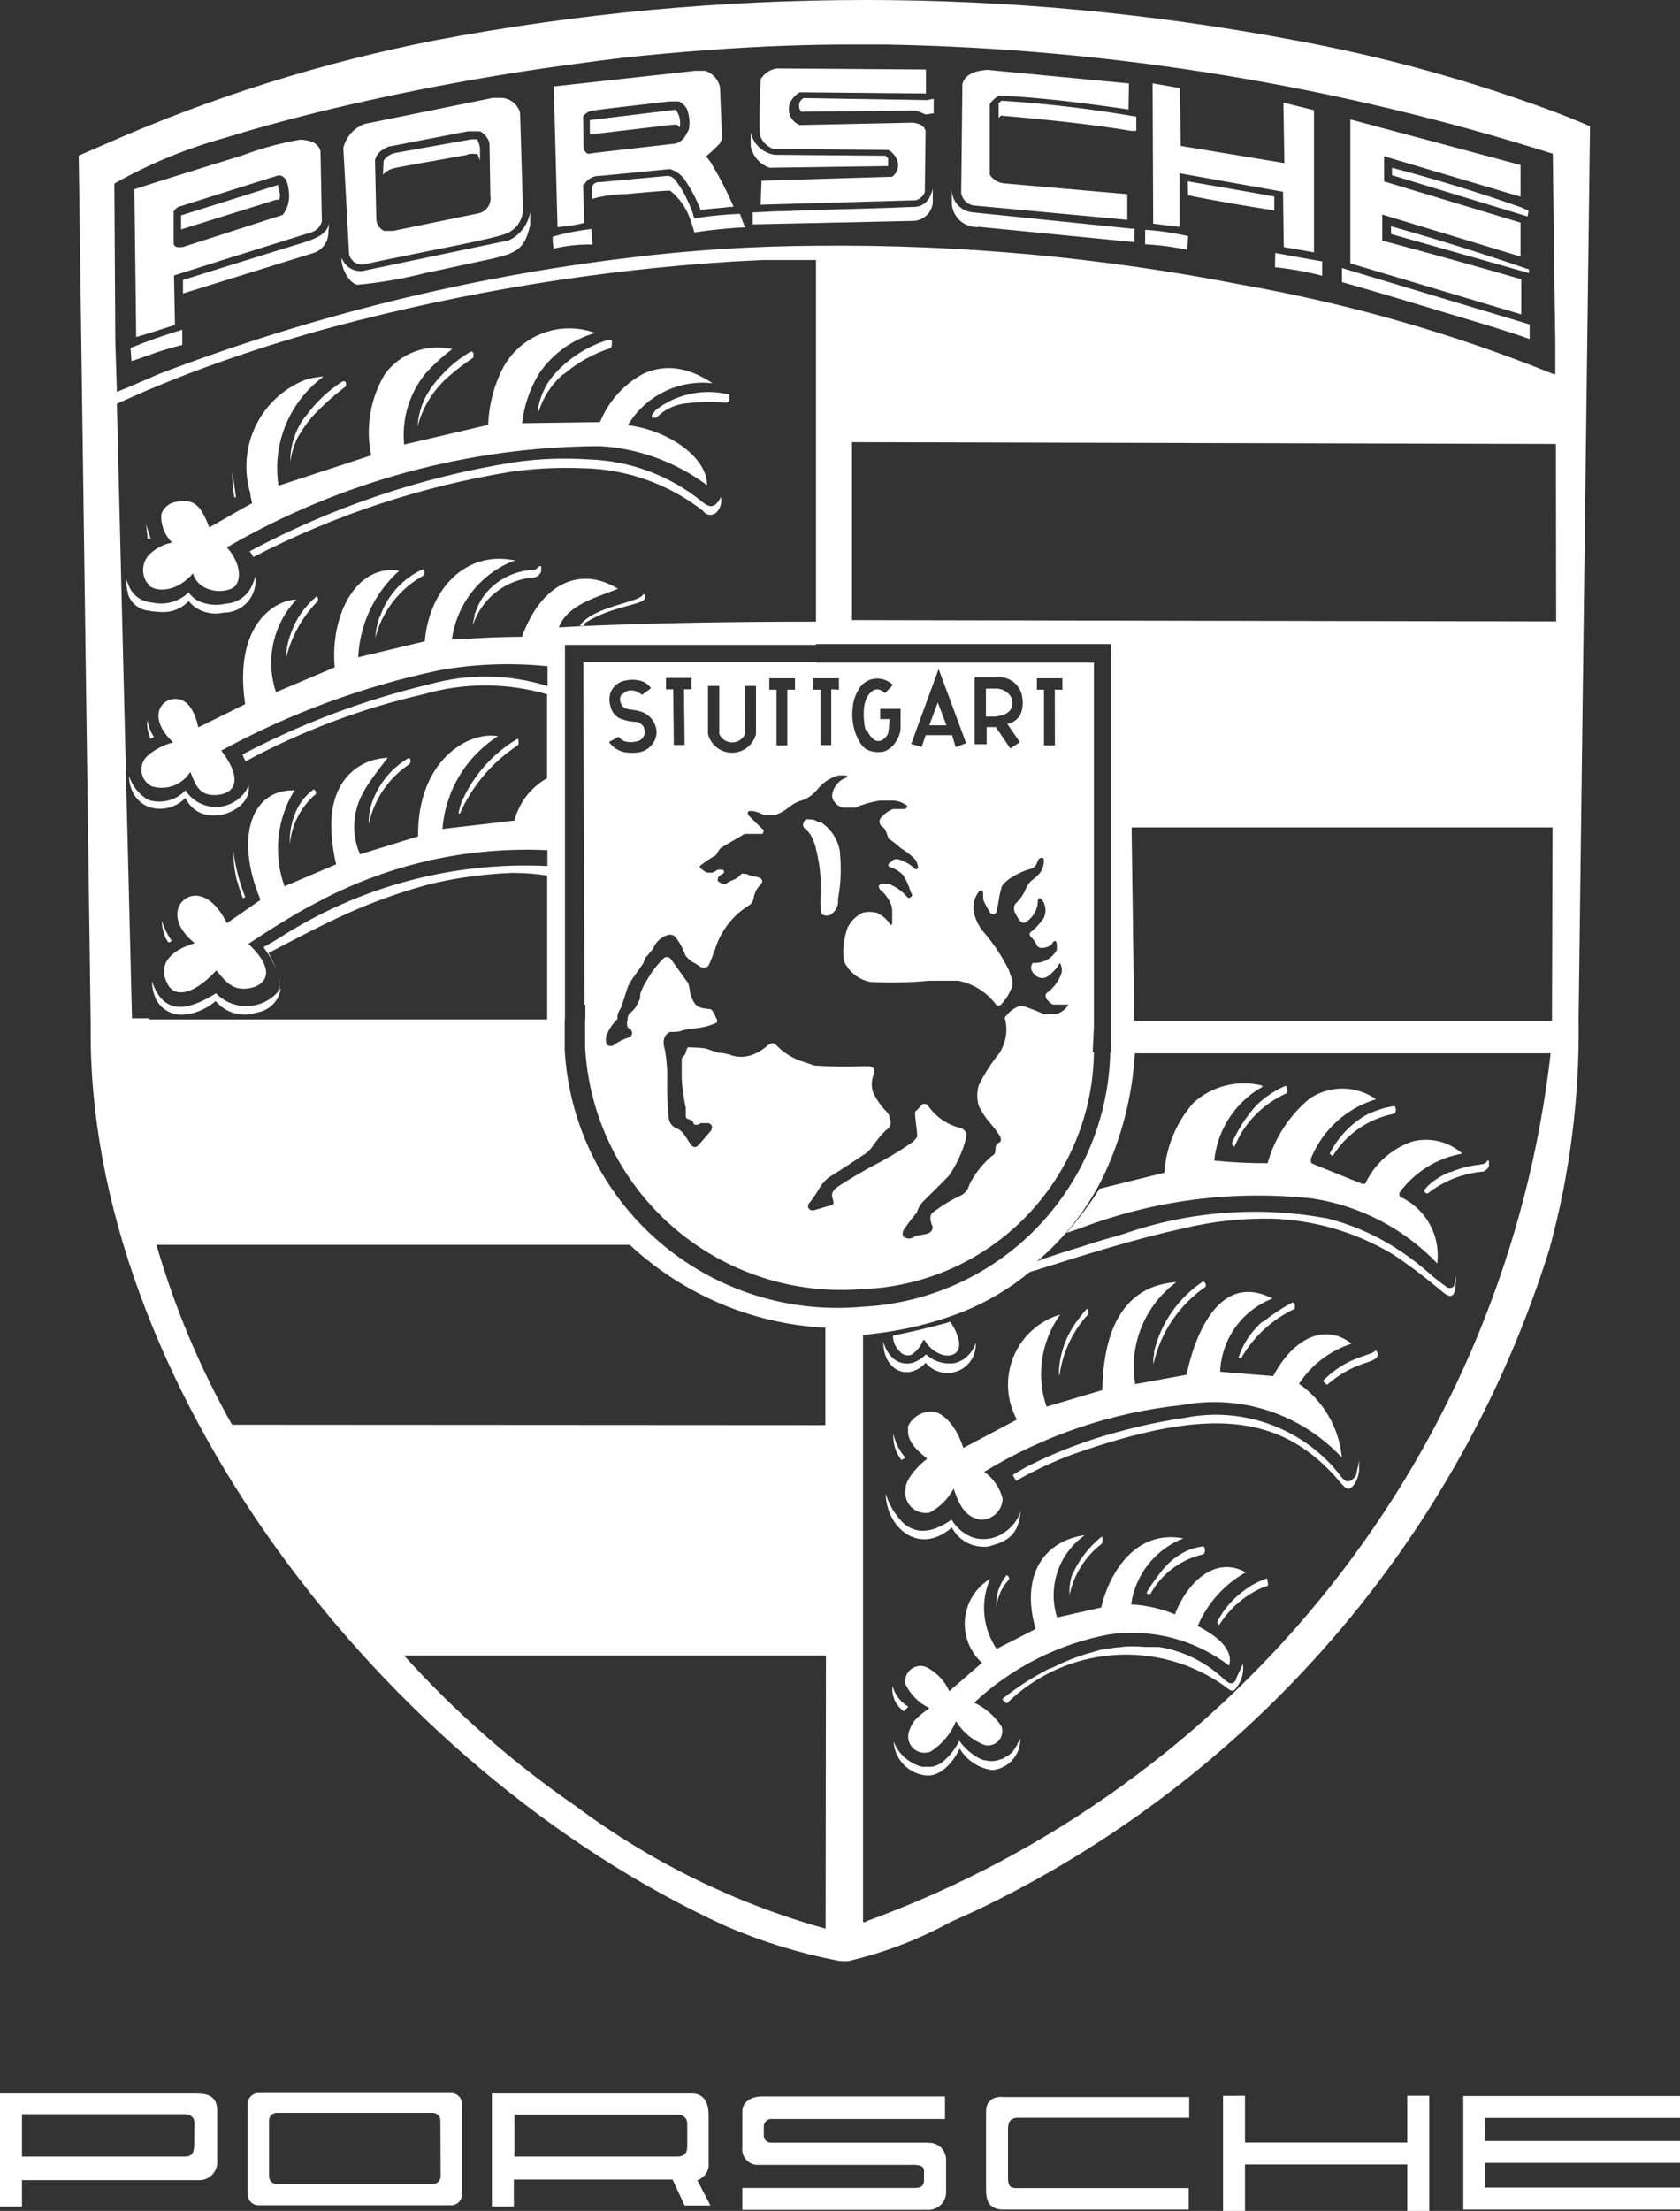 <?xml version="1.0" encoding="UTF-8"?> <svg xmlns="http://www.w3.org/2000/svg" width="206" height="271" viewBox="0 0 206 271" fill="none"><rect x="0" y="0" width="206" height="271" fill="#333333" stroke="none"/><path d="M149.968 256.897V271H152.661V265.309H172.554V271H175.247V256.882H172.554V262.617H152.661V256.882L149.968 256.897ZM120.907 258.838V268.353C120.907 269.515 121.113 270.838 123.041 270.838H145.76V268.206H124.571C123.88 268.206 123.6 267.941 123.6 266.97V260.897C123.6 260.279 123.806 259.588 124.777 259.588H145.819V257.044H123.114C122.57 256.97 120.907 256.97 120.907 258.838ZM113.8 262.632H94.554C94.428 262.637 94.303 262.615 94.187 262.567C94.071 262.519 93.966 262.446 93.881 262.354C93.795 262.262 93.731 262.152 93.692 262.032C93.654 261.913 93.641 261.786 93.656 261.661V260.764C93.64 260.625 93.655 260.484 93.701 260.352C93.747 260.219 93.822 260.099 93.921 260C94.021 259.901 94.141 259.825 94.273 259.779C94.406 259.734 94.547 259.718 94.686 259.735H115.875V256.97H93.377C92.2 256.97 91.023 257.588 91.023 258.823V263.235C90.99 263.512 91.018 263.792 91.106 264.056C91.193 264.321 91.337 264.563 91.527 264.766C91.718 264.969 91.95 265.128 92.209 265.232C92.467 265.336 92.746 265.382 93.024 265.367H111.387C111.932 265.367 113.3 265.22 113.3 266.059V267.235C113.3 267.779 113.109 268.191 112.152 268.191H91.023V270.868H113.727C114.036 270.886 114.346 270.837 114.634 270.725C114.923 270.613 115.185 270.44 115.401 270.218C115.617 269.997 115.783 269.731 115.888 269.44C115.992 269.148 116.033 268.838 116.007 268.529V264.853C116.025 264.559 115.979 264.264 115.874 263.989C115.769 263.713 115.607 263.463 115.399 263.255C115.191 263.047 114.94 262.885 114.665 262.78C114.389 262.675 114.095 262.63 113.8 262.647V262.632ZM100.557 100.729V100.787H100.351L100.057 100.596L99.66 100.449H99.366C99.171 100.414 98.972 100.414 98.777 100.449C98.682 100.552 98.607 100.671 98.556 100.802C98.496 100.888 98.464 100.991 98.464 101.096C98.464 101.201 98.496 101.304 98.556 101.39L98.659 101.537C99.057 101.839 99.375 102.233 99.586 102.685L99.689 102.89L100.013 103.802V103.905C100.481 105.665 100.699 107.482 100.66 109.302C100.573 110.099 100.573 110.903 100.66 111.7C100.672 111.818 100.707 111.933 100.763 112.038C100.938 112.167 101.15 112.236 101.367 112.236C101.584 112.236 101.795 112.167 101.97 112.038C102.398 111.705 102.683 111.221 102.765 110.685V110.155C103.102 108.352 103.181 106.51 103 104.685V104.42C102.882 103.662 102.601 102.938 102.177 102.298C101.753 101.659 101.195 101.118 100.543 100.714L100.557 100.729ZM122.129 84.404H120.893V87.831H122.129C122.923 87.684 123.6 87.566 124.027 86.802C124.156 86.39 124.156 85.948 124.027 85.537C123.847 85.187 123.572 84.895 123.233 84.695C122.895 84.495 122.507 84.394 122.114 84.404H122.129ZM113.947 88.904H116.052L115.684 87.934L114.992 86.11L113.947 88.904ZM82.944 15.269L83.342 15.607C83.421 15.239 83.421 14.858 83.339 14.49C83.258 14.122 83.098 13.776 82.871 13.475H82.621L72.321 14.725V16.49L82.238 15.313L82.944 15.269ZM48.042 20.711C48.042 20.622 50.882 20.122 53.428 19.681L57.253 18.99L57.386 18.902C57.775 18.835 58.173 18.835 58.563 18.902L58.857 19.681V18.211C58.82 17.812 58.7 17.427 58.504 17.078H57.798L48.425 18.755C47.866 18.884 47.373 19.213 47.042 19.681L46.953 21.417C47.26 21.076 47.651 20.823 48.086 20.681L48.042 20.711ZM33.843 24.49H34.196V24.637C34.196 24.417 34.343 24.196 34.343 23.99C34.358 23.77 34.211 23.402 34.225 23.108H34.108V22.667L22.204 26.402V28.123L33.843 24.49ZM170.686 20.608V21.475L187.313 26.534L187.431 25.828C187.063 25.681 186.636 25.446 186.356 25.358C181.2 23.549 175.972 21.95 170.686 20.564V20.608ZM170.568 28.682L187.489 33.476V33.035C181.903 31.102 176.26 29.336 170.568 27.74V28.682ZM186.533 38.535V34.226C180.87 32.587 175.19 31.008 169.494 29.49V26.299L186.445 31.446V27.285L169.715 22.24V19.152L186.445 24.108V20.225L165.58 14.637V32.285L186.533 38.535ZM157.413 30.285L161.121 30.932V13.505L157.369 12.578L157.487 19.99L144.789 17.887L144.671 10.799L141.331 10.21L141.404 27.417L144.641 27.814V21.24L157.325 23.505L157.413 30.285ZM119.333 25.181L138.226 26.946V23.799L123.1 22.475C122.75 22.439 122.412 22.325 122.112 22.142C121.812 21.959 121.556 21.711 121.363 21.417V12.74C121.664 12.326 122.045 11.976 122.482 11.71C127.337 11.916 133.076 12.637 138.373 13.416L138.432 10.225L121.069 8.563C119.951 8.651 118.391 8.901 118.009 10.299L117.861 23.681C117.93 24.049 118.106 24.388 118.368 24.656C118.63 24.923 118.966 25.106 119.333 25.181ZM95.025 18.24L108.945 18.387C109.25 18.561 109.514 18.801 109.717 19.088C109.921 19.375 110.059 19.703 110.122 20.049C110.155 20.36 110.104 20.674 109.975 20.958C109.845 21.242 109.642 21.487 109.386 21.667L93.377 22.152L93.274 25.093L112.285 24.549C112.541 24.481 112.776 24.352 112.971 24.172C113.166 23.993 113.314 23.769 113.403 23.52L113.491 16.019C113.285 15.431 112.947 15.225 112.02 15.034L98.085 15.328C97.811 15.227 97.561 15.069 97.352 14.864C97.143 14.659 96.979 14.413 96.872 14.141C96.765 13.869 96.717 13.577 96.731 13.285C96.745 12.992 96.82 12.707 96.952 12.446C97.214 11.973 97.601 11.581 98.071 11.313L113.535 11.46V8.519L95.29 8.387C94.876 8.443 94.481 8.591 94.132 8.82C93.783 9.049 93.49 9.353 93.274 9.71C93.171 11.99 93.083 14.137 93.156 16.49C93.286 16.928 93.526 17.326 93.853 17.645C94.18 17.964 94.584 18.194 95.025 18.314V18.24ZM71.644 27.358L71.497 22.593H71.644C71.839 22.26 72.122 21.988 72.462 21.806C72.802 21.625 73.186 21.541 73.571 21.564L82.15 20.725C82.809 20.92 83.394 21.309 83.827 21.843C84.677 23.046 85.374 24.351 85.902 25.726L89.948 25.328C89.192 23.566 88.317 21.856 87.329 20.211C87.126 19.832 86.868 19.485 86.564 19.181C87.168 18.675 87.743 18.135 88.286 17.564L88.536 17.005L88.286 10.681C88.185 10.218 87.965 9.79 87.648 9.439C87.33 9.088 86.926 8.827 86.476 8.681H85.225L67.906 10.593L68.363 27.843C69.466 27.755 70.629 27.579 71.644 27.329V27.358ZM71.497 14.284C71.639 14.071 71.829 13.894 72.051 13.767C72.273 13.639 72.521 13.564 72.777 13.549C72.924 13.475 82.076 12.431 82.076 12.431H83.268C83.656 12.635 83.981 12.94 84.21 13.313C84.538 14.13 84.624 15.023 84.46 15.887C84.048 16.622 83.871 17.24 82.871 17.593L73.159 18.711L72.1 18.858C71.806 18.711 71.688 18.534 71.556 18.166L71.497 14.284ZM43.201 31.932C43.394 32.117 43.627 32.256 43.882 32.338C44.137 32.42 44.408 32.442 44.673 32.402L46.85 31.932C52.618 30.726 60.402 29.299 61.962 28.667C62.577 28.451 63.112 28.055 63.498 27.53C63.884 27.005 64.102 26.377 64.125 25.726L63.772 13.813C63.636 13.337 63.363 12.911 62.986 12.589C62.609 12.267 62.145 12.064 61.653 12.004H60.402L44.687 15.196C44.048 15.437 43.477 15.831 43.026 16.344C42.574 16.857 42.256 17.473 42.098 18.137L42.804 31.108C42.847 31.438 43.016 31.738 43.275 31.946L43.201 31.932ZM47.718 17.961L57.386 16.093H58.857C59.145 16.241 59.397 16.449 59.598 16.702C59.798 16.956 59.942 17.25 60.02 17.564L60.123 23.976C60.169 24.226 60.163 24.484 60.107 24.733C60.05 24.981 59.944 25.216 59.794 25.422C59.644 25.628 59.453 25.802 59.234 25.933C59.015 26.063 58.772 26.148 58.519 26.181L48.219 28.299H47.086C46.824 28.176 46.599 27.986 46.433 27.749C46.268 27.511 46.168 27.235 46.144 26.946L45.982 19.593C46.379 18.461 46.997 18.299 47.718 17.931V17.961ZM18.246 40.858L21.453 39.829L21.336 33.77L27.354 31.858L38.257 28.446C38.553 28.344 38.819 28.17 39.029 27.938C39.24 27.707 39.39 27.427 39.464 27.123L39.302 18.519C39.232 18.26 39.101 18.022 38.919 17.825C38.737 17.628 38.51 17.477 38.257 17.387C37.785 17.218 37.287 17.129 36.786 17.122C34.376 17.542 32.012 18.187 29.723 19.049C25.441 20.387 20.159 21.99 16.48 23.196L16.701 41.314L18.246 40.858ZM22.16 25.27L34.049 21.52C35.064 21.372 35.344 22.593 35.417 23.49C35.49 23.992 35.461 24.503 35.332 24.993C35.203 25.483 34.977 25.942 34.667 26.343L22.41 30.285C21.983 30.285 21.439 30.432 21.292 29.887V25.917C21.485 25.593 21.796 25.356 22.16 25.255V25.27ZM187.563 41.564V39.77L164.55 32.858V34.579C168.964 35.814 173.57 37.226 177.896 38.52C181.471 39.594 184.87 40.579 187.563 41.564ZM156.339 32.755C158.29 32.959 160.223 33.308 162.122 33.799V32.035C161.931 32.035 156.369 31.005 156.369 31.005L156.339 32.755ZM145.671 23.931C149.218 24.667 152.425 25.181 156.251 25.799V24.093C152.72 23.446 149.188 22.843 145.642 22.225L145.671 23.931ZM145.583 30.623L145.686 28.946C143.955 28.543 142.193 28.282 140.418 28.167V29.946C142.155 30.034 143.882 30.261 145.583 30.623ZM122.452 12.799V14.416L122.673 14.269V14.166C128.191 14.637 133.974 15.24 138.741 16.049H139.256L139.33 15.96V14.299C133.875 13.352 128.374 12.699 122.85 12.343C122.749 12.384 122.657 12.446 122.581 12.525C122.505 12.603 122.446 12.696 122.408 12.799H122.452ZM119.98 27.799L139.109 29.682V28.02H138.682L119.186 26.02C118.514 25.942 117.894 25.623 117.439 25.123C116.985 24.622 116.727 23.975 116.714 23.299V25.034C116.785 25.834 117.167 26.575 117.777 27.097C118.388 27.619 119.178 27.882 119.98 27.829V27.799ZM98.174 13.696L112.211 13.549C112.651 13.673 113.079 13.835 113.491 14.034L114.492 13.887V12.122H114.389L113.697 12.269L98.556 12.019C98.408 12.093 98.279 12.201 98.18 12.334C98.082 12.466 98.015 12.62 97.987 12.783C97.958 12.946 97.968 13.114 98.016 13.272C98.064 13.431 98.148 13.576 98.262 13.696H98.174ZM94.422 20.564L108.9 20.358V19.387C108.776 19.324 108.677 19.22 108.621 19.093L94.995 18.975C94.288 18.869 93.629 18.553 93.105 18.068C92.58 17.583 92.213 16.951 92.053 16.255V17.916C92.174 18.531 92.458 19.102 92.875 19.57C93.291 20.038 93.825 20.386 94.422 20.578V20.564ZM112.049 25.358C108.533 25.52 104.972 25.593 101.44 25.696L95.952 25.887C94.716 25.887 93.524 26.005 92.303 26.034V27.505L111.873 27.079C112.485 27.087 113.078 26.869 113.539 26.468C114.001 26.066 114.298 25.509 114.374 24.902V23.137C114.08 24.284 113.55 25.299 112.049 25.373V25.358ZM84.342 24.681C84.007 23.856 83.561 23.079 83.018 22.372C82.591 21.725 82.194 21.505 81.65 21.578L73.571 22.328C72.998 22.24 72.527 22.726 72.586 23.064V24.387C73.906 24.008 75.273 23.811 76.647 23.799C80.09 23.505 80.723 23.417 82.165 23.358C83.357 24.315 84.238 25.605 84.695 27.064L84.798 27.358C84.929 27.73 85.042 28.108 85.137 28.49C87.204 28.174 89.287 27.962 91.376 27.858V27.681H91.273L90.728 26.211C88.85 26.285 86.978 26.471 85.122 26.77C84.945 26.041 84.683 25.335 84.342 24.667V24.681ZM72.644 29.976L72.512 28.064C70.91 28.253 69.326 28.567 67.774 29.005C67.755 29.498 67.795 29.992 67.892 30.476C69.448 30.107 71.045 29.939 72.644 29.976ZM43.907 34.902C46.737 34.633 49.542 34.141 52.295 33.432C53.766 33.152 55.237 32.799 56.709 32.49L59.269 31.946C60.261 31.748 61.243 31.503 62.212 31.211C63.934 30.549 64.493 29.74 65.008 27.608V25.99C64.887 26.738 64.586 27.446 64.129 28.051C63.673 28.655 63.075 29.14 62.389 29.461L50.735 31.902L44.408 33.226C43.924 33.265 43.44 33.16 43.015 32.925C42.591 32.689 42.246 32.334 42.024 31.902L41.877 31.623V31.917C42.009 33.417 43.054 34.858 43.907 34.917V34.902ZM18.246 43.535C19.59 43.041 20.96 42.624 22.351 42.285V40.417C20.201 41.057 18.085 41.803 16.009 42.653L16.127 44.27C16.863 44.035 17.554 43.785 18.246 43.535ZM30.135 31.917L22.439 34.314V35.976L35.564 31.902L38.316 31.049C38.829 30.912 39.288 30.622 39.633 30.217C39.977 29.812 40.19 29.313 40.244 28.785L40.347 27.314C40.17 28.637 38.875 29.108 37.889 29.52L30.135 31.917ZM26.486 121.759C24.058 123.229 20.247 125.185 18.643 120.288C18.648 121.056 18.818 121.813 19.143 122.509C19.505 123.198 20.086 123.747 20.795 124.07C21.504 124.392 22.3 124.469 23.057 124.288H23.204C24.007 124.133 24.775 123.834 25.47 123.406C25.816 123.202 26.141 122.966 26.442 122.7C26.968 123.335 27.656 123.817 28.432 124.096C29.208 124.375 30.045 124.442 30.856 124.288L31.577 124.097C32.303 123.973 32.972 123.621 33.485 123.092C33.998 122.564 34.33 121.885 34.431 121.156L34.255 121.376C34.276 121.161 34.276 120.945 34.255 120.729C34.269 120.349 34.209 119.969 34.078 119.612C34.253 120.257 34.253 120.937 34.078 121.582C33.606 122.116 33.028 122.546 32.382 122.846C31.735 123.146 31.033 123.31 30.32 123.326C29.608 123.343 28.899 123.212 28.239 122.942C27.58 122.673 26.983 122.27 26.486 121.759ZM56.562 98.405C56.41 98.835 56.297 99.278 56.223 99.728H56.385C57.9 96.319 60.361 93.414 63.477 91.361C63.61 91.272 63.595 91.096 63.566 90.772C63.536 90.449 63.566 90.596 63.566 90.581H63.419C60.365 92.401 57.965 95.14 56.562 98.405ZM45.452 98.89C45.267 99.58 45.193 100.295 45.232 101.008C45.854 97.993 47.648 95.349 50.22 93.655C50.396 93.331 50.396 93.155 50.22 92.949H50.029C47.81 94.284 46.176 96.405 45.452 98.89ZM38.684 97.42C38.787 97.14 38.816 97.081 38.493 96.743C37.409 97.513 36.587 98.596 36.138 99.846C35.683 101.006 35.482 102.25 35.55 103.493C35.74 101.144 36.844 98.964 38.625 97.42H38.684ZM29.09 107.979C29.236 108.579 29.422 109.169 29.649 109.744L29.782 110.097L30.076 109.979C29.358 108.158 28.863 106.257 28.605 104.317C28.62 105.555 28.768 106.787 29.046 107.994L29.09 107.979ZM20.114 114.509C20.239 114.882 20.428 115.23 20.674 115.538L21.071 115.347C20.542 114.589 20.13 113.756 19.85 112.876C19.85 113.427 19.945 113.974 20.129 114.494L20.114 114.509ZM22.734 97.846L22.851 98.023C24.911 101.846 31.18 99.376 30.459 96.155C30.393 96.51 30.241 96.843 30.017 97.126C29.591 97.701 29.032 98.163 28.387 98.474C27.743 98.785 27.032 98.935 26.317 98.91C25.602 98.886 24.903 98.688 24.281 98.333C23.66 97.979 23.134 97.478 22.748 96.876C22.177 97.482 21.445 97.915 20.638 98.123C19.831 98.331 18.981 98.306 18.187 98.052C17.056 97.406 16.215 96.355 15.833 95.111C15.823 95.882 16.015 96.643 16.392 97.317C16.798 98.026 17.43 98.58 18.187 98.89C18.969 99.169 19.815 99.214 20.622 99.021C21.429 98.828 22.163 98.404 22.734 97.802V97.846ZM78.162 73.374C76.367 74.11 72.365 74.772 71.099 76.698H71.659C71.659 76.492 71.659 76.419 71.806 76.316C74.999 74.286 78.78 74.169 79.06 73.374C79.178 72.963 79.06 72.845 78.898 72.786C78.839 73.036 78.457 73.228 78.162 73.374ZM66.17 69.404C65.802 69.507 65.964 69.904 65.067 69.874C63.505 69.999 62.016 70.582 60.785 71.551C59.623 72.432 58.76 73.649 58.313 75.036L58.077 75.507L58.269 75.272C58.129 75.718 58.031 76.175 57.974 76.639C58.512 75.005 59.529 73.569 60.894 72.52C62.258 71.471 63.907 70.857 65.626 70.757C65.798 70.701 65.954 70.605 66.082 70.477C66.21 70.349 66.305 70.193 66.361 70.021V69.389L66.17 69.404ZM46.527 75.625C46.243 76.461 46.07 77.332 46.012 78.213C46.417 76.604 47.149 75.095 48.161 73.779C49.173 72.464 50.445 71.37 51.897 70.566C51.949 70.516 51.99 70.457 52.018 70.391C52.046 70.325 52.061 70.255 52.061 70.183C52.061 70.112 52.046 70.041 52.018 69.975C51.99 69.91 51.949 69.85 51.897 69.801H51.794C50.575 70.365 49.483 71.173 48.588 72.175C47.692 73.176 47.011 74.35 46.585 75.625H46.527ZM38.713 73.198C37.307 74.39 36.249 75.94 35.653 77.683C35.292 78.623 35.102 79.619 35.094 80.625C35.725 78.024 37.047 75.641 38.919 73.728C39.125 73.433 38.919 73.139 38.772 73.095L38.713 73.198ZM18.054 88.272C18.002 88.848 18.067 89.428 18.246 89.978V90.081L18.349 90.257L18.452 90.552L18.878 90.346C18.581 89.892 18.353 89.396 18.202 88.875L18.054 88.272ZM28.928 60.962C28.811 59.933 28.634 58.874 28.487 57.83C28.456 58.88 28.54 59.93 28.737 60.962H28.928ZM37.168 51.403C36.131 52.94 35.582 54.755 35.594 56.609C35.738 55.59 36.035 54.598 36.477 53.668C37.008 52.728 37.629 51.841 38.331 51.021C39.586 49.68 40.955 48.45 42.421 47.344V46.903L42.274 46.741H42.024C40.307 47.825 38.81 49.222 37.61 50.859C37.444 51.035 37.296 51.227 37.168 51.432V51.403ZM53.648 46.52L53.119 47.197L52.824 47.609L52.324 48.388C51.669 49.584 51.287 50.91 51.206 52.271C51.876 49.714 53.358 47.444 55.429 45.8C56.258 45.087 57.133 44.429 58.048 43.829V43.241L57.798 43.065C56.51 43.798 55.34 44.72 54.325 45.8C54.093 46.034 53.872 46.279 53.663 46.535L53.648 46.52ZM67.23 46.844C66.562 47.904 66.121 49.091 65.935 50.33L66.052 50.447C66.598 48.695 67.616 47.128 68.995 45.917L69.142 45.859C70.825 44.425 72.775 43.341 74.881 42.667L75.028 42.329V41.741L74.675 41.623C72.098 42.397 69.782 43.862 67.98 45.859C67.713 46.17 67.467 46.499 67.244 46.844H67.23ZM80.399 50.271C80.227 50.47 80.069 50.681 79.928 50.903V51.197H80.487C81.386 50.271 82.565 49.667 83.842 49.477C85.574 49.249 87.325 49.21 89.066 49.359L89.286 49.271L89.433 49.124V48.535C89.423 48.482 89.4 48.431 89.367 48.388C89.334 48.344 89.291 48.309 89.242 48.285H89.066C87.561 47.963 86.004 47.973 84.505 48.316C83.005 48.659 81.598 49.326 80.384 50.271H80.399ZM85.976 61.404C82.07 58.268 77.253 56.483 72.247 56.315C69.153 56.104 66.046 56.223 62.977 56.668C51.655 58.481 40.714 62.169 30.606 67.58L30.753 67.771L31.018 68.154V68.301C41.017 63.118 51.782 59.568 62.904 57.786C65.702 57.409 68.528 57.276 71.35 57.389C76.744 57.456 81.966 59.296 86.211 62.624C86.298 62.756 86.413 62.867 86.549 62.95C86.684 63.032 86.836 63.084 86.993 63.101C87.151 63.117 87.31 63.099 87.46 63.047C87.609 62.996 87.746 62.911 87.859 62.801C88.098 62.556 88.271 62.256 88.364 61.927C88.456 61.598 88.465 61.251 88.389 60.918C88.254 61.24 88.053 61.53 87.8 61.771C87.329 62.212 86.814 62.124 85.976 61.404ZM19.496 74.992C20.166 75.076 20.846 74.999 21.48 74.769C22.115 74.539 22.685 74.162 23.146 73.669C23.332 73.916 23.549 74.139 23.793 74.33C24.305 74.712 24.894 74.978 25.519 75.11C26.144 75.242 26.79 75.237 27.413 75.095C27.971 75.1 28.523 74.985 29.033 74.758C29.542 74.531 29.997 74.196 30.365 73.778C30.734 73.359 31.008 72.866 31.169 72.332C31.329 71.798 31.373 71.236 31.297 70.683C31.186 71.088 31.038 71.482 30.856 71.86C30.571 72.468 30.127 72.988 29.57 73.364C29.012 73.74 28.363 73.957 27.692 73.992C26.504 74.282 25.251 74.136 24.161 73.58C23.756 73.329 23.406 72.999 23.131 72.61C22.574 73.153 21.893 73.554 21.148 73.776C20.402 73.999 19.613 74.038 18.849 73.889L18.246 73.801C17.673 73.703 17.138 73.451 16.698 73.073C16.257 72.695 15.928 72.204 15.744 71.654C15.624 71.418 15.525 71.172 15.45 70.918C15.454 71.525 15.538 72.128 15.7 72.713V72.83C15.874 73.366 16.198 73.841 16.633 74.198C17.069 74.555 17.598 74.78 18.157 74.845C18.584 74.93 19.017 74.98 19.452 74.992H19.496ZM17.907 64.257L18.113 66.051H18.481L18.246 65.345L17.907 64.257ZM18.246 71.757C19.305 72.639 21.733 72.522 23.661 70.286C23.866 70.993 24.342 71.59 24.985 71.948C25.512 72.239 26.099 72.406 26.701 72.436C27.302 72.467 27.903 72.36 28.457 72.124C29.532 71.61 29.826 69.36 27.825 67.095C41.728 59.024 57.508 54.744 73.586 54.683C78.331 54.967 82.889 56.633 86.697 59.477C86.697 55.8 81.517 52.638 76.985 52.124C78.037 50.357 79.577 48.932 81.42 48.019C83.263 47.106 85.33 46.744 87.373 46.976C86.731 46.545 86.051 46.171 85.343 45.859C84.413 45.443 83.416 45.194 82.4 45.123C81.155 45.059 79.915 45.312 78.795 45.859C76.43 47.163 74.586 49.24 73.571 51.741L64.022 51.874C64.261 49.729 64.964 47.661 66.082 45.815C67.72 43.386 70.164 41.615 72.983 40.814C70.771 40.004 68.332 40.068 66.166 40.995C64 41.922 62.27 43.641 61.329 45.8C60.433 47.777 59.934 49.91 59.858 52.08L49.558 54.491C49.246 51.371 50.177 48.254 52.147 45.815C53.151 44.701 54.26 43.687 55.458 42.785C53.939 42.44 52.352 42.543 50.889 43.081C49.427 43.618 48.152 44.568 47.218 45.815C45.404 48.812 44.795 52.386 45.511 55.815L34.152 59.536C33.76 57.014 34.066 54.433 35.039 52.074C36.012 49.714 37.614 47.666 39.67 46.153C38.974 46.197 38.283 46.31 37.61 46.491C34.9 47.51 32.678 49.519 31.394 52.113C30.11 54.707 29.86 57.691 30.694 60.462C30.694 60.874 30.841 61.271 30.915 61.683L29.782 62.301L25.662 64.654C24.558 61.712 23.631 61.168 21.748 61.492C21.304 61.529 20.881 61.695 20.531 61.969C20.18 62.243 19.918 62.614 19.776 63.036C19.739 63.675 19.837 64.315 20.066 64.913C20.294 65.511 20.647 66.055 21.1 66.507C20.044 66.711 19.071 67.222 18.305 67.977C17.877 68.428 17.614 69.011 17.558 69.63C17.502 70.249 17.656 70.868 17.996 71.389C18.091 71.5 18.2 71.598 18.319 71.683L18.246 71.757ZM113.477 167.011C113.938 167.579 114.566 167.986 115.273 168.176C115.98 168.366 116.728 168.327 117.412 168.066C118.096 167.805 118.679 167.335 119.08 166.723C119.48 166.111 119.677 165.388 119.642 164.658V164.584C119.377 165.455 118.808 166.201 118.038 166.687L117.744 166.834C117.547 166.934 117.339 167.013 117.126 167.069C116.498 167.177 115.853 167.141 115.241 166.962C114.629 166.784 114.066 166.469 113.594 166.04H113.506C113.223 166.341 112.889 166.59 112.52 166.775C112.019 167.075 111.431 167.194 110.853 167.114C110.275 167.034 109.742 166.759 109.342 166.334C108.836 165.799 108.481 165.139 108.312 164.422C108.268 167.996 111.372 169.393 113.535 167.011H113.477ZM124.762 213.674V213.821L124.527 214.189L124.35 214.439L124.292 214.571C124.177 214.706 124.054 214.834 123.924 214.954C123.784 215.076 123.637 215.189 123.482 215.292H123.409L122.967 215.586H122.85C122.509 215.737 122.146 215.832 121.775 215.865H121.305C121.14 215.845 120.978 215.811 120.819 215.763H120.642L120.201 215.586L120.01 215.498C119.061 214.98 118.246 214.25 117.626 213.365C117.123 214.413 116.388 215.334 115.478 216.057C115.122 216.299 114.722 216.469 114.301 216.557C114.1 216.579 113.898 216.579 113.697 216.557C113.477 216.578 113.255 216.578 113.035 216.557C112.256 216.351 111.536 215.964 110.935 215.427C110.334 214.891 109.869 214.219 109.577 213.468C109.634 214.531 110.073 215.538 110.814 216.303C111.555 217.068 112.548 217.539 113.609 217.63C115.419 217.763 116.993 215.851 117.67 214.321C118.092 215.041 118.674 215.653 119.37 216.112C120.067 216.571 120.859 216.864 121.687 216.968C122.629 216.877 123.503 216.437 124.137 215.735C124.771 215.033 125.12 214.12 125.116 213.174V213.071C125.116 213.204 125.027 213.336 124.968 213.468L124.762 213.674ZM151.557 205.777V205.939L151.292 206.218C150.792 206.556 150.512 206.1 150.145 205.894C148.106 203.932 145.557 202.581 142.787 201.997L142.052 201.88H140.492C139.719 201.816 138.943 201.796 138.167 201.821H138.064L137.034 201.938H136.843L135.886 202.086H135.622L134.739 202.291L134.415 202.38L133.591 202.615L133.223 202.718L132.429 202.983L132.046 203.115L131.266 203.409L130.928 203.556C130.648 203.661 130.373 203.779 130.104 203.909L129.839 204.027L128.941 204.468H128.809C126.814 205.465 124.925 206.662 123.173 208.042L122.879 208.306L123.453 208.792C126.946 205.359 131.537 203.266 136.421 202.879C141.304 202.491 146.168 203.835 150.159 206.674C150.689 207.056 151.175 207.659 151.631 206.821C151.939 206.433 152.166 205.987 152.3 205.51C152.434 205.032 152.472 204.533 152.411 204.041V203.939L151.557 205.777ZM155.501 194.291L155.383 193.468C154.81 193.65 154.258 193.891 153.735 194.188L153.396 194.379L153.102 194.571C151.967 195.307 150.97 196.238 150.159 197.321C149.828 197.788 149.533 198.279 149.276 198.791C149.276 198.982 149.276 199.144 149.527 199.144C150.848 197.033 152.806 195.396 155.118 194.468C155.191 194.472 155.265 194.459 155.332 194.428C155.399 194.397 155.457 194.35 155.501 194.291ZM140.654 195.379H141.066C141.742 194.15 142.674 193.08 143.798 192.241C144.923 191.401 146.213 190.812 147.584 190.512C147.694 190.374 147.754 190.202 147.754 190.026C147.754 189.85 147.694 189.679 147.584 189.541C146.879 189.621 146.19 189.804 145.539 190.085C144.227 190.704 143.093 191.645 142.243 192.82C141.669 193.556 141.139 194.291 140.624 195.159L140.654 195.379ZM131.502 192.923L131.354 193.365C131.172 194.06 131.102 194.78 131.148 195.497C131.666 193.003 133.066 190.778 135.092 189.232C135.239 188.938 135.239 188.526 135.092 188.35C133.964 189.258 132.998 190.353 132.237 191.585C132.027 191.912 131.845 192.257 131.693 192.615L131.502 192.923ZM123.674 193.659C123.821 193.394 123.674 193.173 123.379 193.056V193.144C123 193.621 122.702 194.158 122.496 194.732L122.393 194.968C122.393 195.115 122.32 195.276 122.29 195.423C122.261 195.571 122.29 195.835 122.187 196.041V196.232C122.172 196.487 122.172 196.742 122.187 196.997C122.299 195.755 122.822 194.585 123.674 193.673V193.659ZM110.843 209.762L111.372 209.189C110.9 208.915 110.487 208.55 110.156 208.116C109.826 207.682 109.584 207.187 109.445 206.659C109.369 207.251 109.459 207.853 109.703 208.397C109.947 208.942 110.336 209.409 110.828 209.748L110.843 209.762ZM150.718 204.159C151.278 202.115 149.159 200.497 146.863 199.306C148.043 196.524 150.113 194.212 152.749 192.732C148.85 190.541 145.392 194.306 144.068 197.879C142.359 197.173 140.543 196.76 138.697 196.659C138.949 194.864 139.675 193.169 140.8 191.747C141.925 190.326 143.408 189.229 145.098 188.57C139.021 187.394 135.886 193.218 135.033 197.041L129.618 198.262C129.04 196.437 129.058 194.476 129.669 192.663C130.28 190.849 131.453 189.276 133.017 188.173C128.117 188.85 125.071 192.967 126.984 199.674L122.202 202.115C121.357 200.866 120.841 199.424 120.702 197.923C120.563 196.421 120.806 194.909 121.408 193.526C120.548 194.047 119.823 194.761 119.288 195.611C118.753 196.461 118.424 197.424 118.327 198.423C118.23 199.422 118.367 200.431 118.728 201.368C119.089 202.305 119.664 203.145 120.407 203.821L116.39 207.306C115.815 205.973 114.767 204.899 113.447 204.291C113.137 204.192 112.807 204.175 112.488 204.241C112.169 204.307 111.873 204.455 111.628 204.67C111.384 204.885 111.199 205.159 111.092 205.467C110.986 205.774 110.96 206.104 111.019 206.424C111.63 207.715 112.67 208.754 113.962 209.365C112.491 210.468 111.932 210.836 111.431 212.306C111.329 212.667 111.331 213.048 111.435 213.408C111.54 213.767 111.743 214.09 112.022 214.34C112.301 214.59 112.645 214.756 113.014 214.821C113.383 214.885 113.762 214.844 114.109 214.704C115.509 213.809 116.598 212.504 117.229 210.968C118.042 212.317 119.286 213.353 120.76 213.91C121.064 213.976 121.379 213.962 121.675 213.868C121.971 213.773 122.237 213.603 122.446 213.373C122.655 213.143 122.8 212.863 122.865 212.559C122.931 212.256 122.915 211.94 122.82 211.645C121.996 210.367 120.828 209.348 119.451 208.703C124.042 204.416 129.757 201.52 135.931 200.35C138.523 199.967 141.165 200.107 143.703 200.761C146.24 201.416 148.62 202.571 150.704 204.159H150.718ZM116.699 187.203C117.116 188.013 117.775 188.675 118.584 189.096C119.393 189.517 120.312 189.678 121.216 189.556C122.894 189.07 124.895 188.614 125.145 185.247C125.075 185.469 124.986 185.686 124.88 185.894C124.531 186.586 124.027 187.19 123.409 187.658C122.482 188.405 121.297 188.754 120.113 188.629C119.76 188.589 119.414 188.505 119.083 188.379C118.097 187.958 117.268 187.237 116.714 186.32H116.596C116.037 186.724 115.429 187.055 114.786 187.306C114.128 187.57 113.418 187.676 112.711 187.614C112.186 187.537 111.684 187.347 111.24 187.055L110.931 186.835L110.828 186.747C109.79 185.739 109.025 184.484 108.606 183.099C108.65 187.085 112.579 190.806 116.699 187.247V187.203ZM165.992 181.173C165.917 181.29 165.815 181.386 165.694 181.456C165.574 181.525 165.439 181.564 165.3 181.57H165.153C165.045 181.537 164.945 181.482 164.859 181.408C164.658 181.257 164.484 181.073 164.344 180.864C164.026 180.45 163.692 180.047 163.343 179.658C161.096 177.223 158.262 175.405 155.112 174.375C151.962 173.345 148.6 173.139 145.348 173.776C143.37 174.064 141.406 174.442 139.462 174.908C138.638 175.114 137.785 175.32 136.902 175.57C133.168 176.576 129.544 177.956 126.087 179.688C125.506 179.996 124.937 180.324 124.38 180.673L124.203 180.805H124.189L124.586 181.526C126.836 180.228 129.194 179.125 131.634 178.232C147.673 172.628 157.016 172.864 164.432 181.805C164.918 182.305 165.315 182.967 166.051 181.952C166.513 181.276 166.722 180.458 166.639 179.643C166.669 179.423 166.669 179.202 166.669 178.996L166.286 180.82C166.227 180.945 166.147 181.059 166.051 181.158L165.992 181.173ZM162.313 169.187L162.21 169.275L162.711 169.746C166.389 166.599 168.596 167.305 169.008 166.04L168.714 165.466C168.604 165.621 168.45 165.739 168.273 165.805C167.964 165.952 167.493 166.099 166.919 166.305C165.875 166.657 164.884 167.152 163.976 167.775C163.373 168.191 162.811 168.664 162.299 169.187H162.313ZM154.75 162.04C154.52 162.236 154.304 162.447 154.103 162.672L154.014 162.775C153.028 163.824 152.289 165.08 151.851 166.452H152.205C153.722 163.817 156.013 161.712 158.767 160.422C158.767 160.157 158.87 159.804 158.546 159.628C157.763 160.022 157.011 160.474 156.295 160.981C155.834 161.283 155.392 161.612 154.971 161.966L154.75 162.04ZM141.522 165.628C141.522 165.878 141.522 166.128 141.434 166.393C141.419 166.667 141.419 166.942 141.434 167.216C142.281 163.359 144.564 159.968 147.82 157.731C147.846 157.668 147.858 157.601 147.858 157.533C147.857 157.466 147.842 157.399 147.814 157.337C147.787 157.275 147.747 157.219 147.697 157.173C147.648 157.127 147.589 157.092 147.525 157.069C144.516 159.063 142.372 162.121 141.522 165.628ZM129.927 168.525C130.306 165.743 131.534 163.144 133.444 161.084C133.489 160.967 133.499 160.839 133.473 160.716C133.447 160.594 133.386 160.481 133.297 160.393C132.802 160.944 132.341 161.523 131.914 162.128L131.678 162.481C130.766 163.863 130.173 165.43 129.942 167.069C129.864 167.551 129.834 168.038 129.854 168.525H129.927ZM110.534 178.967L111.019 178.673C110.278 177.839 109.771 176.824 109.548 175.732C109.467 176.895 109.818 178.047 110.534 178.967ZM118.126 177.482C117.229 174.746 115.772 173.364 114.654 173.07C112.329 172.702 111.063 174.937 111.358 175.129C111.166 176.687 112.491 177.82 113.697 178.805C112.329 179.82 110.99 181.511 111.049 182.467C110.968 182.871 110.988 183.288 111.108 183.682C111.227 184.075 111.442 184.434 111.733 184.725C112.024 185.015 112.382 185.23 112.776 185.349C113.17 185.469 113.588 185.489 113.992 185.408C115.245 184.745 116.271 183.72 116.934 182.467C117.494 184.158 118.259 186.041 120.289 186.276C120.983 186.28 121.65 186.01 122.146 185.526C122.642 185.041 122.926 184.381 122.938 183.688C122.599 182.363 121.802 181.201 120.687 180.408C128.055 175.925 136.327 173.132 144.906 172.231C148.455 171.561 152.115 171.799 155.547 172.922C158.979 174.046 162.071 176.019 164.535 178.658C164.37 176.86 163.814 175.119 162.907 173.557C162 171.995 160.763 170.649 159.282 169.614C160.807 167.29 163.081 165.557 165.727 164.702C162.519 162.172 158.649 163.922 156.119 168.672L149.615 168.143C149.689 166.184 150.336 164.29 151.476 162.696C152.616 161.101 154.2 159.876 156.03 159.172C149.35 155.716 146.392 164.128 145.495 168.511L139.197 169.658C138.803 167.312 139.066 164.902 139.957 162.696C140.847 160.49 142.331 158.573 144.244 157.157C138.903 157.51 135.327 161.378 135.165 170.393L128.323 172.423C127.684 170.542 127.503 168.537 127.795 166.572C128.086 164.608 128.843 162.742 130.001 161.128C128.721 161.511 127.543 162.174 126.552 163.069C125.561 163.965 124.783 165.07 124.274 166.305C123.765 167.539 123.538 168.871 123.61 170.205C123.682 171.538 124.05 172.838 124.689 174.011L118.126 177.482ZM182.575 142.98V142.274H182.339C182.328 142.36 182.287 142.438 182.222 142.495C182.03 142.716 181.604 142.701 181.236 142.789C180.096 142.917 178.981 143.21 177.925 143.657H177.807C176.799 144.046 175.875 144.625 175.085 145.363C174.912 145.535 174.755 145.722 174.614 145.922C174.63 145.998 174.664 146.07 174.712 146.131C174.761 146.193 174.823 146.242 174.894 146.274C174.957 146.289 175.022 146.289 175.085 146.274C177.052 144.728 179.433 143.797 181.927 143.598C182.202 143.464 182.428 143.248 182.575 142.98ZM163.078 141.363V141.451L163.329 141.657H163.446C164.277 140.321 165.378 139.174 166.678 138.288C167.977 137.401 169.448 136.796 170.995 136.509C171.105 136.377 171.165 136.211 171.165 136.039C171.165 135.867 171.105 135.7 170.995 135.568C169.713 135.755 168.473 136.163 167.331 136.774C165.519 137.879 164.048 139.461 163.078 141.348V141.363ZM153.117 136.627C152.519 137.394 151.997 138.216 151.557 139.083L151.175 139.833C151.042 140.098 151.027 140.26 151.175 140.407L151.336 140.583C151.719 139.877 151.999 139.112 152.366 138.627C153.683 136.585 155.571 134.974 157.796 133.995C157.868 133.846 157.892 133.679 157.865 133.516C157.839 133.353 157.764 133.202 157.649 133.083C156.404 133.621 155.26 134.367 154.265 135.289C153.855 135.706 153.472 136.148 153.117 136.612V136.627ZM110.445 165.79C110.613 165.944 110.818 166.051 111.04 166.103C111.261 166.154 111.492 166.148 111.711 166.084C112.373 165.663 112.887 165.046 113.182 164.319C113.182 164.231 113.271 164.216 113.403 164.319C113.875 165.136 114.628 165.753 115.522 166.055C116.508 166.349 117.847 166.055 117.582 164.363C117.389 163.514 117.023 162.713 116.508 162.01L116.066 162.157C113.892 162.75 111.698 163.27 109.489 163.716C109.49 164.11 109.577 164.498 109.745 164.854C109.913 165.21 110.157 165.524 110.46 165.775L110.445 165.79ZM171.657 146.672C171.61 146.586 171.586 146.49 171.586 146.392C171.586 146.295 171.61 146.199 171.657 146.113C173.51 143.623 176.249 141.938 179.308 141.407C178.481 140.668 177.483 140.147 176.404 139.89C175.325 139.633 174.2 139.649 173.128 139.936C171.875 140.374 170.722 141.057 169.737 141.946C168.752 142.835 167.954 143.912 167.39 145.113H167.037L160.842 142.613C160.77 142.485 160.732 142.34 160.732 142.193C160.732 142.047 160.77 141.902 160.842 141.774C161.563 140.098 162.642 138.599 164.005 137.385C165.368 136.17 166.98 135.269 168.729 134.745C167.539 133.904 166.121 133.446 164.664 133.433C163.208 133.42 161.781 133.852 160.577 134.671C158.097 136.725 156.301 139.485 155.427 142.583C153.245 142.593 151.064 142.485 148.894 142.26C149.077 140.393 149.708 138.597 150.732 137.025C151.757 135.454 153.145 134.152 154.78 133.23V133.068C153.3 132.691 151.749 132.69 150.269 133.065C148.788 133.44 147.425 134.179 146.304 135.215C144.222 137.594 142.981 140.591 142.773 143.745L136.004 145.421L134.827 145.716C133.608 147.62 132.245 149.43 130.751 151.128L132.296 150.613C141.446 147.098 151.306 145.832 161.048 146.922C166.844 147.832 172.18 150.622 176.233 154.863C176.443 153.19 176.113 151.494 175.289 150.023C174.466 148.552 173.193 147.383 171.657 146.686V146.672ZM190.05 152.878C192.522 143.773 193.706 134.368 193.566 124.935L194.964 15.475C193.611 14.887 192.169 14.299 190.697 13.74C180.294 9.864 169.57 6.912 158.649 4.916C123.907 -1.639 88.244 -1.639 53.501 4.916C39.583 7.629 26.011 11.886 13.037 17.608L9.653 19.078L11.124 125.7C10.58 168.981 46.615 216.777 89.11 236.146C93.407 237.984 97.885 239.369 102.47 240.278C102.977 240.391 103.498 240.425 104.015 240.381C108.399 239.365 112.622 237.751 116.567 235.587L119.509 234.263C136.257 226.305 151.173 214.964 163.316 200.957C175.459 186.949 184.567 170.579 190.064 152.878H190.05ZM190.3 125.141H139.079L138.756 101.42H190.373L190.3 125.141ZM190.815 76.169L104.471 76.007V54.197L190.785 54.418L190.815 76.169ZM14.023 22.505C18.275 20.098 22.807 18.222 27.516 16.916C30.974 15.843 34.873 14.769 39.081 13.725C49.658 11.156 60.366 9.163 71.158 7.754C74.234 7.313 77.971 6.872 81.9 6.534L84.843 6.284C90.846 5.798 96.864 5.504 102.794 5.46H108.768C136.481 5.984 163.975 10.491 190.403 18.843L190.579 33.402L190.727 42.815V41.197L190.874 17.902V18.137L190.712 42.065V45.859H190.506C178.172 40.88 165.349 37.208 152.249 34.902C135.059 31.539 117.572 29.938 100.057 30.123C92.393 30.163 84.738 30.654 77.132 31.593C57.446 33.962 38.124 38.733 19.599 45.8L18.231 46.388L16.024 47.344L14.332 48.035L14.14 41.903L14.023 22.505ZM16.186 124.921L14.332 49.491L14.906 49.227L18.246 47.756C19.864 47.079 21.483 46.432 23.146 45.785C28.932 43.59 34.825 41.686 40.803 40.079C56.904 35.784 73.391 33.095 90.022 32.049L93.612 31.873H100.057V76.198C89.566 76.198 79.59 76.375 71.158 76.757L68.524 76.904C69.584 74.11 73.13 73.242 75.779 72.169C71.232 69.374 66.42 71.374 64.007 78.051C61.405 78.07 58.804 78.178 56.209 78.375H55.414C55.698 76.28 56.527 74.296 57.818 72.621C59.109 70.946 60.817 69.639 62.771 68.83L63.271 68.654H62.918C57.033 67.536 52.618 72.272 52.089 78.61L43.922 80.566C44.014 78.551 44.507 76.575 45.371 74.752C46.235 72.929 47.453 71.296 48.954 69.948C43.657 69.124 40.479 75.404 41.038 81.801L33.843 84.846C33.193 82.904 33.082 80.823 33.522 78.823C33.963 76.823 34.938 74.981 36.344 73.492C33.961 73.492 28.575 76.331 30.061 86.316L24.323 89.155C23.881 87.243 23.204 86.213 22.307 85.816C20.247 85.007 17.598 87.522 21.233 91.008C20.155 91.274 19.15 91.776 18.29 92.478C17.995 92.689 17.755 92.967 17.59 93.29C17.424 93.612 17.337 93.969 17.337 94.331C17.337 94.694 17.424 95.051 17.59 95.373C17.755 95.695 17.995 95.973 18.29 96.184L18.584 96.375C19.46 96.65 20.402 96.626 21.263 96.307C22.123 95.987 22.853 95.39 23.337 94.611C24.043 96.42 24.514 97.552 26.545 97.449C28.575 97.346 30.017 95.787 27.133 92.008C35.502 87.454 44.488 84.14 53.81 82.169C58.208 81.376 62.696 81.207 67.141 81.669V84.096C62.458 82.63 57.45 82.549 52.721 83.86C44.728 85.757 37.007 88.653 29.738 92.478L29.914 92.919L30.12 93.317C36.985 89.606 44.32 86.84 51.927 85.096C56.877 83.662 62.132 83.662 67.082 85.096V95.39C66.099 95.94 65.237 96.683 64.549 97.576C63.861 98.468 63.361 99.49 63.08 100.581L54.252 101.611C54.426 99.317 55.132 97.096 56.315 95.123C57.497 93.15 59.123 91.479 61.064 90.243C57.577 89.566 51.162 93.096 51.265 102.523L44.143 104.714C43.632 103.546 43.392 102.279 43.44 101.005C43.489 99.732 43.825 98.486 44.422 97.361C44.767 96.692 45.166 96.053 45.614 95.449C46.276 94.478 46.983 93.625 47.542 92.875L47.086 92.919C43.804 93.213 39.729 95.964 40.788 103.523C40.882 104.339 41.024 105.15 41.215 105.949L38.757 106.993L34.888 108.641C34.196 106.713 33.947 104.656 34.158 102.619C34.37 100.583 35.036 98.62 36.109 96.876C30.812 96.728 28.752 102.64 31.945 110.302L27.825 113.156C26.353 110.214 24.543 109.435 23.219 109.92C21.601 110.508 20.688 113.008 23.867 115.611C20.379 116.67 19.452 118.553 20.541 120.612C21.262 122.082 23.381 122.332 26.53 118.95C27.854 120.568 28.693 121.538 30.826 121.082C32.445 120.715 34.064 119.068 30.459 115.7C32.224 114.523 33.902 113.45 35.564 112.464C36.594 111.832 37.624 111.258 38.654 110.729C47.371 105.997 57.218 103.743 67.127 104.214V106.155C55.435 105.588 43.861 108.717 34.049 115.097L33.681 115.317L32.313 116.097L32.563 116.479C33.208 117.334 33.701 118.295 34.019 119.318C33.761 118.442 33.396 117.603 32.931 116.817C35.976 115.214 39.258 113.464 42.76 111.891C45.904 110.493 49.15 109.337 52.471 108.435C53.31 108.226 54.154 108.04 55.002 107.876C57.596 107.388 60.222 107.093 62.859 106.993C64.278 106.998 65.694 107.106 67.097 107.317V124.965H18.246V124.818H16.186V124.921ZM102.514 98.552C102.752 98.744 103.02 98.894 103.309 98.993H104.869C105.811 98.591 106.8 98.304 107.812 98.14H109.636C110.167 98.185 110.675 98.373 111.108 98.684C111.402 98.846 111.181 99.023 110.96 99.17H109.489C108.919 99.403 108.414 99.771 108.018 100.243C107.905 100.374 107.843 100.541 107.843 100.714C107.843 100.887 107.905 101.054 108.018 101.184C108.263 101.339 108.461 101.558 108.591 101.817C108.739 102.14 108.827 102.464 108.959 102.802C109.487 103.135 109.979 103.519 110.431 103.949C111.063 104.322 111.646 104.771 112.167 105.288C112.422 105.604 112.562 105.998 112.564 106.405C112.417 106.582 112.27 106.596 112.093 106.405C111.592 105.953 111 105.612 110.357 105.405C110.23 105.339 110.089 105.305 109.945 105.305C109.802 105.305 109.661 105.339 109.533 105.405L109.048 105.817C109.011 105.841 108.981 105.874 108.961 105.912C108.94 105.951 108.929 105.994 108.929 106.038C108.929 106.081 108.94 106.124 108.961 106.163C108.981 106.201 109.011 106.234 109.048 106.258C109.688 106.442 110.27 106.786 110.74 107.258C111.153 107.916 111.47 108.629 111.681 109.376C111.739 109.433 111.782 109.502 111.808 109.579C111.833 109.656 111.84 109.737 111.829 109.817C111.549 110.111 111.461 110.111 111.255 109.964C110.643 109.241 109.859 108.685 108.974 108.346H108.15C107.782 108.464 107.591 108.538 107.929 109.052C108.533 109.549 108.999 110.192 109.283 110.92L109.401 111.479V113.244C109.298 113.435 109.209 113.42 109.106 113.244C108.719 112.648 108.167 112.178 107.517 111.891C106.939 111.734 106.33 111.734 105.752 111.891C104.961 112.284 104.321 112.924 103.927 113.714C103.559 114.597 103.029 117.42 103.78 118.347C104.103 118.869 104.532 119.318 105.039 119.665C105.545 120.012 106.119 120.249 106.723 120.362C109.141 120.489 111.566 120.439 113.977 120.215H117.508C119.364 120.588 121.016 121.636 122.143 123.156C122.223 123.224 122.325 123.262 122.43 123.262C122.535 123.262 122.637 123.224 122.717 123.156C123.292 122.565 123.742 121.865 124.041 121.097C124.18 120.692 124.18 120.252 124.041 119.847C123.916 119.549 123.808 119.245 123.718 118.935C122.865 117.198 121.787 115.581 120.51 114.126C120.002 113.492 119.64 112.754 119.451 111.964C119.333 111.481 119.333 110.977 119.451 110.494C119.553 110.048 119.754 109.631 120.039 109.273C120.319 109.097 120.436 109.082 120.51 109.273C120.584 109.464 120.51 110.155 120.628 110.45C120.868 110.958 121.143 111.45 121.452 111.92C121.492 111.964 121.541 112 121.595 112.024C121.65 112.048 121.708 112.06 121.768 112.06C121.828 112.06 121.887 112.048 121.941 112.024C121.996 112 122.044 111.964 122.084 111.92C122.335 111.773 122.438 109.935 122.761 108.979C122.761 108.523 123.291 108.096 123.674 107.788C124.538 107.179 125.505 106.731 126.528 106.464C126.97 106.243 127.058 106.023 127.323 105.39C127.47 105.096 127.911 105.067 127.985 105.273C128.053 105.915 127.868 106.559 127.47 107.067C127.14 107.412 126.781 107.727 126.396 108.008C126.107 108.314 125.882 108.674 125.734 109.067C125.451 109.715 125.034 110.296 124.512 110.773C124.392 110.946 124.328 111.151 124.328 111.361C124.328 111.572 124.392 111.777 124.512 111.95C124.666 112.289 124.859 112.61 125.086 112.905C125.141 112.968 125.209 113.018 125.285 113.053C125.362 113.087 125.444 113.105 125.528 113.105C125.611 113.105 125.694 113.087 125.77 113.053C125.846 113.018 125.914 112.968 125.969 112.905C126.387 112.599 126.723 112.194 126.949 111.728C127.175 111.261 127.283 110.747 127.264 110.229C127.289 110.189 127.324 110.157 127.365 110.134C127.406 110.112 127.452 110.1 127.499 110.1C127.546 110.1 127.592 110.112 127.633 110.134C127.675 110.157 127.709 110.189 127.735 110.229C127.986 110.556 128.141 110.947 128.183 111.357C128.224 111.768 128.151 112.182 127.97 112.553C127.521 113.209 126.975 113.794 126.352 114.288C126.204 114.435 126.234 114.582 126.352 114.788C126.684 115.091 126.954 115.455 127.146 115.861C127.293 116.273 127.926 116.288 128.618 115.994C128.798 115.897 128.95 115.755 129.059 115.582C129.28 115.244 129.486 115.214 129.589 115.7V116.435C129.305 116.957 128.876 117.384 128.354 117.666C127.831 117.949 127.238 118.073 126.646 118.023C126.504 118.187 126.426 118.395 126.426 118.612C126.426 118.828 126.504 119.037 126.646 119.2C126.79 119.407 126.975 119.583 127.19 119.715C127.374 119.826 127.586 119.885 127.801 119.885C128.016 119.885 128.227 119.826 128.412 119.715C129.009 119.307 129.511 118.776 129.883 118.156C129.883 118.053 130.03 118.067 130.03 118.156C130.141 118.385 130.198 118.636 130.198 118.891C130.198 119.146 130.141 119.397 130.03 119.626C129.681 120.439 129.122 121.144 128.412 121.671C128.044 121.921 128.235 122.347 128.412 122.553C128.607 122.793 128.846 122.993 129.118 123.141H131.016C130.844 123.431 130.616 123.685 130.346 123.887C130.076 124.088 129.769 124.235 129.442 124.318H128.014C127.265 123.975 126.499 123.67 125.719 123.406C125.571 123.34 125.41 123.306 125.248 123.306C125.086 123.306 124.925 123.34 124.777 123.406C124.242 123.649 123.772 124.017 123.409 124.479C123.188 124.671 123.173 124.803 123.247 124.965C123.453 125.775 123.453 126.625 123.247 127.435C123.103 128.005 122.875 128.551 122.57 129.053C121.571 130.277 120.712 131.609 120.01 133.024C119.773 133.85 119.773 134.727 120.01 135.553C120.401 136.346 120.895 137.083 121.481 137.745C121.885 138.207 122.253 138.699 122.585 139.215C122.747 139.495 122.805 139.848 122.585 140.01C122.448 140.069 122.329 140.162 122.239 140.28C122.148 140.399 122.09 140.539 122.07 140.686C122.07 141.568 121.82 141.568 121.54 141.76C120.685 142.514 119.942 143.385 119.333 144.348C119.14 144.647 118.973 144.962 118.833 145.289C118.759 145.568 118.625 145.828 118.439 146.049C118.253 146.27 118.021 146.448 117.758 146.569C116.521 147.14 115.355 147.856 114.286 148.701C113.947 149.069 114.095 149.716 114.286 150.172C114.33 150.263 114.353 150.364 114.353 150.466C114.353 150.568 114.33 150.668 114.286 150.76C113.933 151.525 112.52 151.201 111.961 151.686C111.808 151.77 111.636 151.814 111.461 151.814C111.286 151.814 111.114 151.77 110.96 151.686C110.578 151.569 110.593 150.936 110.96 150.539C111.411 149.868 111.902 149.224 112.432 148.613C112.599 148.015 112.937 147.479 113.403 147.069C114.433 146.039 115.375 145.142 116.346 144.127C117.327 142.719 118.045 141.144 118.465 139.48C118.671 138.715 118.215 138.583 117.964 138.304C116.255 137.946 114.752 136.939 113.771 135.495C113.718 135.435 113.654 135.388 113.582 135.355C113.509 135.322 113.431 135.305 113.352 135.305C113.272 135.305 113.194 135.322 113.121 135.355C113.049 135.388 112.985 135.435 112.932 135.495C112.726 135.789 112.479 136.052 112.196 136.274C112.196 137.289 112.461 138.318 112.461 139.348C112.275 139.626 112.046 139.874 111.784 140.083C110.201 141.164 108.55 142.141 106.84 143.01C106.487 143.186 106.164 143.392 105.81 143.583C104.78 144.171 103.75 144.789 102.72 145.466C102.279 145.833 101.838 146.127 102.102 146.936C102.279 147.407 102.205 147.525 102.102 147.672L99.807 148.348C99.115 148.451 98.998 147.863 99.115 147.613C99.592 147.028 100.025 146.409 100.41 145.76C100.795 145.044 101.371 144.449 102.073 144.039C103.397 143.23 104.574 142.421 105.869 141.568L106.002 141.495C106.428 141.201 106.793 140.826 107.076 140.392C107.539 139.724 108.061 139.099 108.636 138.524C108.833 138.434 108.996 138.282 109.1 138.091C109.203 137.9 109.242 137.68 109.209 137.465C109.187 137.06 109.044 136.671 108.797 136.348C108.07 135.65 107.481 134.822 107.061 133.906C106.84 133.258 106.84 132.555 107.061 131.906C107.444 130.818 107.061 130.906 106.62 130.686H105.884C103.883 130.769 101.879 130.745 99.881 130.612L98.041 129.994C97.007 129.604 96.069 128.998 95.29 128.215C94.922 127.774 94.628 127.73 94.039 128.215C93.408 128.784 92.652 129.197 91.832 129.421C91.204 129.58 90.547 129.58 89.919 129.421C89.338 129.203 88.728 129.074 88.109 129.038C87.447 128.891 87.006 128.627 86.432 128.509C85.843 128.391 85.063 128.421 84.372 128.362C84.063 128.612 84.225 129.097 83.813 129.465L83.592 129.744V132.274C83.669 133.461 83.836 134.641 84.092 135.803V136.892C84.114 136.974 84.162 137.046 84.228 137.099C84.294 137.152 84.375 137.182 84.46 137.186C84.74 137.289 84.99 137.406 85.034 137.671C85.078 137.936 85.519 137.965 85.917 137.671H86.917C87.256 137.804 87.462 138.112 87.167 138.612L85.608 140.407C85.313 140.657 85.137 140.686 84.784 140.407C84.151 139.554 83.798 138.583 82.9 138.289C82.666 138.18 82.462 138.016 82.306 137.811C82.15 137.606 82.046 137.367 82.003 137.112C81.847 135.549 81.783 133.977 81.811 132.406C81.847 131.144 81.748 129.882 81.517 128.641C81.208 127.7 81.37 126.774 82.223 126.48C82.617 126.512 83.014 126.487 83.401 126.406C84.607 125.921 85.931 126.259 87.815 125.377C87.933 125.377 87.947 125.185 87.933 125.038C87.911 124.929 87.86 124.827 87.785 124.744C87.661 124.365 87.461 124.014 87.197 123.715L86.402 123.612C85.225 123.465 85.019 122.803 84.74 122.053C84.548 121.759 84.592 120.847 84.342 120.465L82.238 117.523C82.181 117.455 82.111 117.401 82.031 117.363C81.951 117.326 81.863 117.306 81.775 117.306C81.686 117.306 81.599 117.326 81.519 117.363C81.439 117.401 81.368 117.455 81.311 117.523C80.528 118.312 79.855 119.202 79.31 120.17C79.01 120.631 78.763 121.125 78.574 121.641C78.427 121.921 78.574 122.45 78.354 122.656C78.111 123.317 77.675 123.891 77.103 124.303L76.956 124.744V124.935C76.859 125.262 76.859 125.609 76.956 125.935C77.13 126.034 77.289 126.158 77.427 126.303C77.497 126.435 77.521 126.586 77.494 126.733C77.467 126.88 77.392 127.013 77.279 127.112C76.55 127.32 75.863 127.654 75.249 128.097C75.161 128.274 74.601 128.215 74.44 128.097C74.34 127.891 74.287 127.666 74.285 127.437C74.282 127.208 74.33 126.982 74.425 126.774C74.619 126.313 74.876 125.883 75.19 125.494L75.631 124.965H75.72C75.617 123.979 76.161 123.774 76.264 123.185L77 120.921C77.471 119.935 78.162 119.185 78.766 118.229C79.016 117.994 79.03 117.332 79.339 117.185L80.075 116.288C80.304 115.706 80.717 115.215 81.252 114.891C81.782 114.582 82.238 114.406 82.753 114.773C83.253 115.387 83.65 116.077 83.93 116.817C84.019 117.259 84.475 117.553 84.784 117.847C85.107 118.002 85.417 118.184 85.711 118.391C85.868 118.534 86.072 118.613 86.285 118.613C86.497 118.613 86.701 118.534 86.858 118.391C87.182 117.788 87.388 117.053 87.668 116.391C88.347 114.159 89.81 112.248 91.788 111.008C92.019 110.888 92.202 110.69 92.303 110.45C92.378 110.271 92.427 110.083 92.45 109.891C92.575 109.331 92.862 108.819 93.274 108.42C93.524 108.126 93.524 107.891 93.274 107.67C93.086 107.556 92.875 107.486 92.656 107.464C92.375 107.432 92.098 107.368 91.832 107.273C91.729 107.111 91.243 107.126 90.949 107.082C90.14 108.023 89.698 107.758 89.08 108.302C89.003 108.351 88.914 108.376 88.823 108.376C88.732 108.376 88.642 108.351 88.565 108.302C88.371 108.239 88.192 108.139 88.036 108.008C88.01 107.961 87.996 107.908 87.996 107.854C87.996 107.8 88.01 107.747 88.036 107.699V107.552C88.233 107.34 88.467 107.165 88.727 107.038C88.767 106.984 88.788 106.92 88.788 106.854C88.788 106.788 88.767 106.723 88.727 106.67C88.452 106.567 88.149 106.567 87.874 106.67C87.721 106.798 87.546 106.897 87.359 106.964H86.726C86.435 106.845 86.17 106.67 85.946 106.449L85.77 106.273L85.887 106.096C86.489 105.618 87.129 105.191 87.8 104.817C87.95 104.518 88.133 104.237 88.345 103.979C89.286 103.332 90.316 102.861 91.287 102.214H93.48C93.543 102.152 93.588 102.074 93.612 101.989C93.635 101.904 93.635 101.814 93.612 101.729L92.877 101.023L91.832 99.993C91.596 99.699 91.685 99.523 91.832 99.405H92.273C92.75 99.486 93.208 99.65 93.627 99.89H95.098C95.714 99.659 96.285 99.326 96.791 98.905L96.908 98.831C97.248 98.567 97.625 98.354 98.027 98.199C98.825 98.003 99.54 97.561 100.072 96.934L100.19 96.817C100.843 95.961 101.757 95.342 102.794 95.052H103.721C103.898 95.081 103.927 95.258 103.795 95.346H103.677C103.298 95.502 102.959 95.742 102.687 96.047C102.414 96.353 102.214 96.717 102.102 97.111C102.018 97.389 102.018 97.686 102.102 97.964C102.203 98.153 102.332 98.327 102.485 98.478L102.514 98.552ZM106.296 89.507C106.507 89.988 106.836 90.408 107.252 90.728C107.343 90.779 107.443 90.809 107.547 90.816C107.746 90.845 107.949 90.819 108.135 90.743C108.453 90.562 108.709 90.291 108.871 89.963C108.916 89.81 108.945 89.652 108.959 89.493C109.028 89.045 109.067 88.593 109.077 88.14H107.929V86.89H110.431V89.287C110.389 89.845 110.201 90.383 109.886 90.846C109.565 91.431 109.042 91.88 108.415 92.111C107.93 92.219 107.428 92.219 106.943 92.111C106.68 92.052 106.426 91.953 106.193 91.816C105.964 91.662 105.765 91.468 105.604 91.243C105.445 91.027 105.307 90.795 105.192 90.552C104.872 89.915 104.663 89.229 104.574 88.522C104.479 87.893 104.479 87.254 104.574 86.625C104.634 85.958 104.834 85.311 105.163 84.728C105.324 84.374 105.56 84.059 105.855 83.805C106.15 83.552 106.496 83.365 106.87 83.257C107.323 83.14 107.799 83.14 108.253 83.257C108.718 83.384 109.144 83.627 109.489 83.963L108.518 84.963C108.371 84.82 108.202 84.701 108.018 84.61C107.876 84.538 107.72 84.5 107.561 84.5C107.403 84.5 107.246 84.538 107.105 84.61C106.835 84.78 106.604 85.005 106.428 85.272C106.196 85.665 106.041 86.1 105.972 86.552C105.884 87.21 105.884 87.878 105.972 88.537C105.989 88.879 106.059 89.216 106.178 89.537L106.296 89.507ZM111.726 91.213L112.55 88.949L115.095 82.007L115.64 83.478L116.67 86.243L118.465 91.096L117.185 91.581L116.743 90.111H113.506L113.153 91.14L113.006 91.581L112.785 91.463L111.726 91.213ZM125.057 90.978L123.88 91.743L122.114 89.125H120.981V91.228H119.509V83.007H122.702C123.278 83.043 123.829 83.251 124.283 83.606C124.737 83.96 125.074 84.444 125.248 84.993C125.461 85.733 125.461 86.518 125.248 87.257C125.122 87.639 124.894 87.978 124.587 88.237C124.281 88.497 123.909 88.667 123.512 88.728L125.057 90.978ZM129.353 91.361H128.014V84.537H127.146V83.14H130.266V84.537H129.339L129.353 91.361ZM71.526 81.213L71.659 121.038V123.156H71.776V124.98H69.275V79.051H100.057V81.154H71.453L71.526 81.213ZM96.54 91.361H95.216V84.537H94.333V83.14H97.482V84.537H96.54V91.361ZM91.302 84.081H92.7V89.963C92.538 90.621 92.16 91.205 91.626 91.623C91.093 92.04 90.435 92.267 89.757 92.267C89.08 92.267 88.421 92.04 87.888 91.623C87.355 91.205 86.977 90.621 86.814 89.963V84.081H88.197V89.963C88.33 90.273 88.551 90.536 88.832 90.721C89.113 90.906 89.442 91.005 89.779 91.005C90.116 91.005 90.445 90.906 90.726 90.721C91.007 90.536 91.228 90.273 91.361 89.963L91.302 84.081ZM83.945 91.316H82.621L82.547 84.493H81.664V83.096H84.798V84.493H83.871L83.945 91.316ZM79.016 89.316C78.946 89.113 78.826 88.93 78.666 88.786C78.507 88.642 78.313 88.541 78.103 88.493C77.554 88.486 77.008 88.397 76.485 88.228C76.088 88.143 75.723 87.945 75.436 87.658C75.149 87.371 74.951 87.007 74.866 86.61C74.682 86.046 74.682 85.439 74.866 84.875C75.025 84.49 75.281 84.153 75.608 83.895C75.935 83.638 76.323 83.469 76.735 83.404C77.268 83.287 77.82 83.287 78.354 83.404C78.651 83.454 78.936 83.564 79.189 83.729C79.442 83.893 79.659 84.108 79.825 84.36L78.736 85.169C78.505 84.984 78.247 84.836 77.971 84.728C77.613 84.581 77.211 84.581 76.853 84.728C76.576 84.863 76.327 85.047 76.117 85.272C76.055 85.413 76.023 85.566 76.023 85.721C76.023 85.875 76.055 86.028 76.117 86.169C76.264 86.463 76.338 86.713 76.779 86.86C77.221 87.007 77.839 87.007 78.354 87.154C78.827 87.26 79.263 87.488 79.62 87.816C79.977 88.144 80.24 88.56 80.384 89.022C80.543 89.499 80.543 90.016 80.384 90.493C80.233 90.931 79.968 91.321 79.616 91.624C79.265 91.926 78.839 92.129 78.383 92.213C77.793 92.302 77.193 92.302 76.603 92.213C75.822 92.053 75.132 91.601 74.675 90.949L75.852 90.316C76.058 90.562 76.321 90.753 76.617 90.875C77.1 91 77.606 91 78.089 90.875C78.259 90.846 78.421 90.779 78.562 90.679C78.703 90.579 78.82 90.449 78.905 90.299C78.99 90.148 79.04 89.98 79.051 89.808C79.062 89.635 79.035 89.462 78.972 89.302L79.016 89.316ZM101.926 84.493V91.331H100.602V84.537H99.719V83.14H102.868V84.537L101.926 84.493ZM101.234 236.41C90.195 233.336 79.819 228.251 70.629 221.41C62.905 216.088 55.829 209.884 49.543 202.924H101.278L101.234 236.41ZM28.457 174.643C24.521 167.675 21.41 160.272 19.187 152.584H77.221C83.769 158.687 92.263 162.285 101.205 162.746V174.687L28.457 174.643ZM69.245 128.391V124.98H71.747V128.377C71.976 132.578 73.047 136.69 74.894 140.471C76.742 144.251 79.33 147.623 82.505 150.386C85.68 153.149 89.377 155.247 93.377 156.557C97.378 157.867 101.601 158.361 105.796 158.01C113.35 157.731 120.507 154.558 125.783 149.147C131.059 143.737 134.05 136.505 134.135 128.95H133.988L134.135 125.774V81.213H100.057V78.948H136.24V129.009H136.137C135.949 137.077 132.714 144.775 127.08 150.557C121.446 156.338 113.831 159.773 105.766 160.172C101.261 160.591 96.719 160.092 92.412 158.706C88.105 157.321 84.124 155.077 80.71 152.111C77.295 149.145 74.517 145.518 72.544 141.448C70.571 137.379 69.444 132.952 69.231 128.436L69.245 128.391ZM106.178 235.602H105.825V163.658L107.297 163.466L108.106 163.363C110.652 163.018 113.162 162.452 115.61 161.672C116.493 161.378 117.405 161.054 118.318 160.687C121.189 159.503 123.867 157.897 126.263 155.922L127.131 155.657C133.017 153.804 139.079 151.892 144.906 150.613C148.535 149.722 152.265 149.306 156.001 149.378C161.25 149.555 166.367 151.074 170.862 153.789C172.745 155.047 174.558 156.407 176.292 157.863L176.954 158.407C177.543 158.907 178.234 159.187 178.425 158.054L178.573 156.393L178.278 157.643C178.215 157.717 178.136 157.777 178.047 157.818C177.958 157.859 177.861 157.88 177.763 157.88C177.665 157.88 177.569 157.859 177.48 157.818C177.391 157.777 177.312 157.717 177.248 157.643C176.592 157.189 175.963 156.698 175.365 156.172C174.242 155.171 173.052 154.247 171.804 153.407L171.333 153.113L170.995 152.878C168.709 151.441 166.232 150.332 163.638 149.583L162.608 149.304H162.505C154.224 147.812 145.698 148.485 137.755 151.26C136.284 151.672 134.812 152.098 133.459 152.539C132.105 152.981 130.516 153.422 129.191 153.892L128.191 154.216L127.19 154.598L127.279 154.51C130.618 151.657 133.342 148.154 135.283 144.216C137.533 139.477 138.847 134.348 139.153 129.112H190.138C187.424 152.887 178.134 175.436 163.311 194.228C148.488 213.02 128.719 227.311 106.222 235.499L106.178 235.602ZM85.505 267.235C85.956 267.085 86.341 266.783 86.593 266.381C86.846 265.978 86.95 265.5 86.888 265.029V259.22C86.888 257.573 86.196 256.602 84.828 256.602H60.314V270.471H63.007V267.162H82.474L83.945 270.338H87.109L85.505 267.235ZM84.269 263.088C84.269 263.911 83.916 264.338 83.018 264.338H63.08V259.205H83.018C83.842 259.205 84.269 259.647 84.269 260.323V263.088ZM55.355 256.558H31.665C31.491 256.562 31.32 256.6 31.16 256.67C31.001 256.74 30.858 256.841 30.737 256.967C30.617 257.092 30.523 257.24 30.46 257.402C30.397 257.565 30.366 257.737 30.37 257.911V268.956C30.366 269.13 30.397 269.303 30.46 269.465C30.523 269.627 30.617 269.775 30.737 269.9C30.858 270.026 31.001 270.127 31.16 270.197C31.32 270.267 31.491 270.305 31.665 270.309H55.355C55.529 270.305 55.7 270.267 55.86 270.197C56.019 270.127 56.163 270.026 56.283 269.9C56.403 269.775 56.498 269.627 56.561 269.465C56.623 269.303 56.654 269.13 56.65 268.956V257.926C56.656 257.751 56.627 257.576 56.565 257.413C56.503 257.249 56.409 257.099 56.288 256.972C56.168 256.845 56.023 256.743 55.863 256.672C55.703 256.601 55.53 256.562 55.355 256.558ZM54.031 266.853C54.005 267.101 53.882 267.33 53.69 267.489C53.497 267.649 53.25 267.726 53.001 267.706H34.019C33.77 267.726 33.523 267.649 33.33 267.489C33.138 267.33 33.016 267.101 32.989 266.853V259.838C33.016 259.589 33.138 259.361 33.33 259.201C33.523 259.042 33.77 258.964 34.019 258.985H52.971C53.221 258.964 53.468 259.042 53.66 259.201C53.853 259.361 53.975 259.589 54.001 259.838L54.031 266.853ZM24.161 256.602H0V270.471H2.693V267.235H24.632C25.207 267.183 25.739 266.907 26.113 266.467C26.487 266.027 26.674 265.458 26.633 264.882V258.676C26.633 256.676 25.014 256.617 24.161 256.617V256.602ZM23.808 262.956C23.808 263.911 23.469 264.338 22.704 264.338H2.693V259.147H22.513C23.484 259.147 23.837 259.632 23.837 260.176L23.808 262.956ZM179.426 270.838H206V268.147H182.119V265.117H206V262.426H182.119V259.602H206V256.911H179.426" fill="white"></path></svg> 